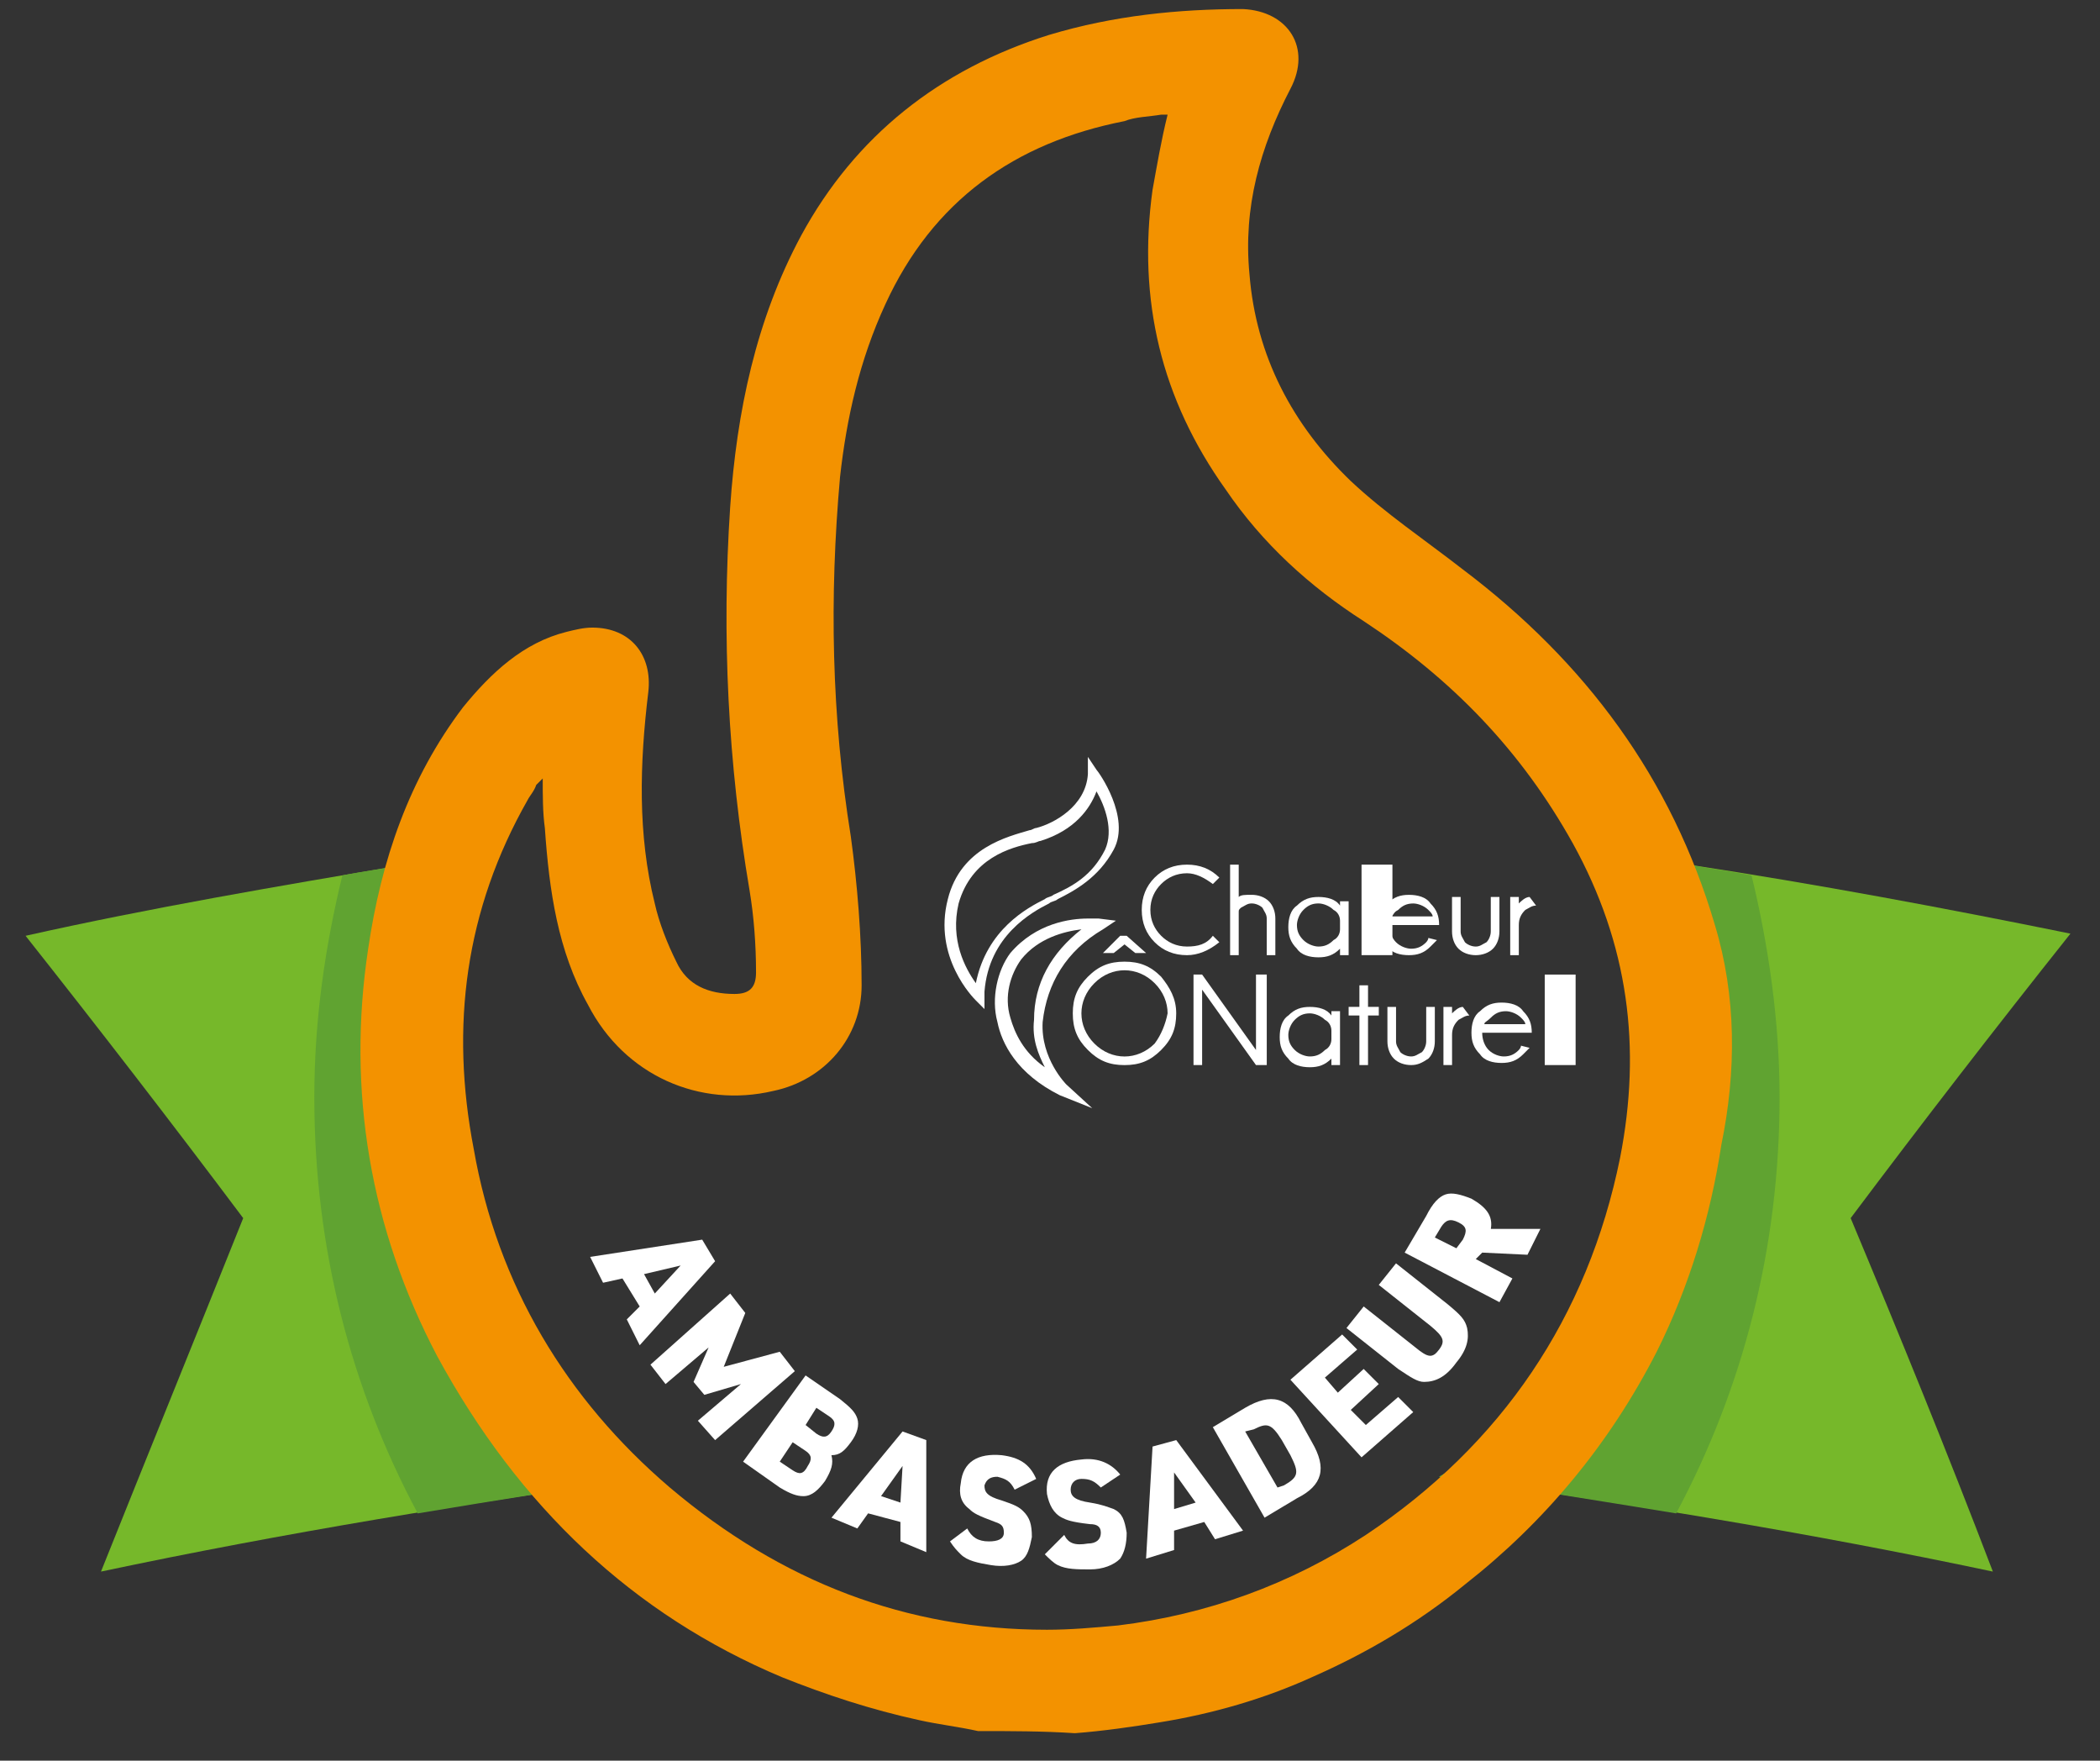 <svg xmlns="http://www.w3.org/2000/svg" width="68" height="57" viewBox="0 0 68 57" fill="none"><rect x="0" y="0" width="68" height="57" fill="#333333" stroke="none"/><path d="M7.875 39.436C6.34 43.273 4.805 47.041 3.27 50.879C9.201 49.623 15.201 48.646 21.202 47.809C19.039 46.553 16.876 45.367 14.643 44.181C14.155 38.808 13.666 33.366 13.108 27.993C8.992 28.691 4.875 29.389 0.828 30.296C3.2 33.296 5.573 36.366 7.875 39.436Z" fill="#76B82A"></path><path d="M59.926 39.436C61.531 43.273 63.066 47.041 64.531 50.879C58.601 49.623 52.6 48.646 46.6 47.809C48.763 46.553 50.925 45.367 53.158 44.181C53.647 38.808 54.135 33.366 54.693 27.993C58.81 28.621 62.926 29.389 67.043 30.226C64.601 33.296 62.229 36.366 59.926 39.436Z" fill="#76B82A"></path><path d="M14.643 44.181C14.155 38.808 13.666 33.366 13.108 27.993C12.411 28.133 11.783 28.203 11.085 28.342C10.527 30.645 10.178 33.017 10.178 35.529C10.178 40.413 11.364 44.948 13.527 48.995C16.039 48.576 18.62 48.157 21.132 47.809C19.039 46.553 16.876 45.367 14.643 44.181Z" fill="#60A331"></path><path d="M54.275 48.995C56.438 44.948 57.624 40.413 57.624 35.529C57.624 33.087 57.275 30.645 56.717 28.342C56.019 28.203 55.391 28.133 54.693 27.993C54.205 33.366 53.716 38.808 53.158 44.181C50.925 45.367 48.763 46.553 46.6 47.809C49.181 48.157 51.693 48.576 54.275 48.995Z" fill="#60A331"></path><path d="M55.53 29.947C54.135 25.202 51.344 21.434 47.367 18.434C46.111 17.457 44.855 16.62 43.739 15.573C41.855 13.759 40.669 11.526 40.459 8.875C40.25 6.712 40.808 4.758 41.785 2.875C42.483 1.549 41.715 0.363 40.25 0.293C38.157 0.293 36.063 0.502 33.97 1.13C30.412 2.247 27.691 4.41 25.946 7.619C24.481 10.34 23.853 13.341 23.644 16.41C23.365 20.597 23.574 24.713 24.272 28.83C24.411 29.667 24.481 30.574 24.481 31.482C24.481 31.97 24.272 32.179 23.783 32.179C22.946 32.179 22.248 31.9 21.899 31.133C21.62 30.574 21.341 29.877 21.202 29.249C20.644 27.016 20.713 24.713 20.992 22.411C21.132 21.225 20.434 20.318 19.178 20.318C18.899 20.318 18.62 20.388 18.341 20.457C16.946 20.806 15.899 21.783 14.992 22.899C13.248 25.202 12.341 27.853 11.922 30.714C11.224 35.319 11.992 39.785 14.155 43.901C16.806 48.785 20.504 52.274 25.318 54.297C26.714 54.855 28.179 55.344 29.784 55.693C30.412 55.832 31.04 55.902 31.668 56.042C32.714 56.042 33.761 56.042 34.807 56.111C35.715 56.042 36.691 55.902 37.529 55.763C39.273 55.483 40.948 54.995 42.483 54.297C44.227 53.53 45.901 52.553 47.436 51.297C50.018 49.274 52.111 46.762 53.646 43.761C54.693 41.668 55.391 39.366 55.739 37.063C56.228 34.691 56.228 32.249 55.53 29.947ZM52.46 37.482C51.413 42.645 48.623 46.762 44.227 49.692C41.785 51.297 39.064 52.274 36.203 52.623C35.435 52.693 34.668 52.762 33.901 52.762C29.365 52.762 25.318 51.227 21.69 48.157C18.341 45.297 16.108 41.599 15.341 37.203C14.573 33.226 15.062 29.458 17.085 25.9C17.155 25.76 17.294 25.62 17.364 25.411C17.364 25.411 17.434 25.341 17.574 25.202C17.574 25.76 17.574 26.318 17.643 26.807C17.783 28.83 18.062 30.784 19.039 32.528C20.225 34.831 22.667 35.877 25.039 35.319C26.714 34.97 27.9 33.575 27.9 31.9C27.9 30.295 27.761 28.621 27.551 27.086C26.923 23.178 26.853 19.341 27.202 15.434C27.412 13.55 27.83 11.666 28.668 9.852C30.203 6.503 32.854 4.619 36.412 3.921C36.761 3.782 37.18 3.782 37.599 3.712C37.668 3.712 37.738 3.712 37.808 3.712C37.599 4.549 37.459 5.386 37.319 6.154C36.831 9.712 37.599 12.922 39.692 15.852C40.878 17.597 42.413 18.992 44.157 20.108C47.018 21.992 49.251 24.295 50.925 27.295C52.739 30.574 53.158 33.923 52.46 37.482Z" fill="#F39200"></path><path d="M20.156 41.389L19.528 41.528L19.109 40.691L22.738 40.133L23.156 40.831L20.714 43.552L20.296 42.714L20.714 42.296L20.156 41.389ZM22.04 40.97L20.854 41.249L21.203 41.877L22.04 40.97Z" fill="white"></path><path d="M23.644 41.878L24.133 42.506L23.435 44.25L25.249 43.762L25.737 44.39L23.156 46.623L22.598 45.995L23.993 44.808L22.807 45.157L22.458 44.739L22.946 43.622L21.551 44.808L21.062 44.18L23.644 41.878Z" fill="white"></path><path d="M26.086 44.529L27.202 45.297C27.551 45.576 27.691 45.715 27.761 45.925C27.83 46.134 27.761 46.413 27.551 46.692C27.342 46.971 27.202 47.111 26.923 47.111C26.993 47.39 26.923 47.599 26.714 47.948C26.505 48.227 26.295 48.437 26.016 48.437C25.807 48.437 25.598 48.367 25.249 48.157L24.062 47.32L26.086 44.529ZM25.667 47.599C25.877 47.739 26.016 47.739 26.156 47.46C26.295 47.25 26.295 47.111 26.086 46.971L25.667 46.692L25.249 47.32L25.667 47.599ZM26.435 46.413C26.644 46.553 26.784 46.553 26.923 46.343C27.063 46.134 27.063 45.995 26.853 45.855L26.435 45.576L26.086 46.134L26.435 46.413Z" fill="white"></path><path d="M28.11 48.994L27.761 49.483L26.924 49.134L29.226 46.343L29.994 46.622V50.25L29.157 49.901V49.273L28.11 48.994ZM29.226 47.459L28.529 48.436L29.157 48.645L29.226 47.459Z" fill="white"></path><path d="M31.32 49.483C31.459 49.762 31.669 49.902 32.018 49.902C32.297 49.902 32.506 49.832 32.506 49.623C32.506 49.413 32.436 49.344 32.227 49.274C31.669 49.065 31.529 48.995 31.39 48.855C31.111 48.646 31.041 48.367 31.111 48.018C31.18 47.32 31.669 47.041 32.436 47.111C32.995 47.181 33.343 47.39 33.553 47.879L32.855 48.227C32.715 47.948 32.576 47.879 32.297 47.809C32.087 47.809 31.948 47.879 31.878 48.088C31.878 48.297 31.948 48.437 32.436 48.576C32.855 48.716 32.995 48.785 33.134 48.925C33.343 49.134 33.413 49.344 33.413 49.762C33.343 50.111 33.273 50.39 33.064 50.53C32.855 50.669 32.506 50.739 32.087 50.669C31.669 50.6 31.32 50.53 31.111 50.321C30.971 50.181 30.901 50.111 30.762 49.902L31.32 49.483Z" fill="white"></path><path d="M34.46 49.692C34.599 49.971 34.809 50.041 35.227 49.971C35.507 49.971 35.646 49.831 35.646 49.622C35.646 49.413 35.507 49.343 35.297 49.343C34.669 49.273 34.53 49.203 34.39 49.134C34.111 48.994 33.972 48.715 33.902 48.366C33.832 47.668 34.251 47.319 35.018 47.25C35.576 47.18 35.995 47.389 36.274 47.738L35.646 48.157C35.437 47.947 35.297 47.878 35.018 47.878C34.809 47.878 34.669 48.017 34.669 48.227C34.669 48.436 34.809 48.575 35.297 48.645C35.716 48.715 35.855 48.785 36.065 48.855C36.344 48.994 36.414 49.203 36.483 49.622C36.483 49.971 36.414 50.25 36.274 50.459C36.065 50.669 35.716 50.808 35.297 50.808C34.879 50.808 34.53 50.808 34.251 50.669C34.111 50.599 33.972 50.459 33.832 50.32L34.46 49.692Z" fill="white"></path><path d="M38.018 49.553V50.181L37.111 50.46L37.321 46.831L38.088 46.622L40.251 49.553L39.344 49.832L38.995 49.273L38.018 49.553ZM38.018 47.669V48.855L38.716 48.645L38.018 47.669Z" fill="white"></path><path d="M39.273 46.204L40.32 45.576C41.157 45.087 41.715 45.227 42.134 46.064L42.483 46.692C42.971 47.529 42.832 48.088 41.995 48.506L40.948 49.134L39.273 46.204ZM41.576 48.088C42.064 47.809 42.064 47.669 41.785 47.111L41.506 46.622C41.157 46.064 41.018 46.064 40.599 46.274L40.32 46.343L41.367 48.157L41.576 48.088Z" fill="white"></path><path d="M41.785 44.668L43.46 43.203L43.948 43.691L42.901 44.599L43.32 45.087L44.157 44.319L44.646 44.808L43.739 45.645L44.227 46.134L45.274 45.227L45.762 45.715L44.088 47.18L41.785 44.668Z" fill="white"></path><path d="M44.158 42.296L45.832 43.621C46.251 43.97 46.391 43.97 46.6 43.691C46.809 43.412 46.739 43.273 46.321 42.924L44.646 41.598L45.204 40.9L46.879 42.226C47.298 42.575 47.437 42.715 47.507 42.994C47.577 43.342 47.507 43.691 47.158 44.11C46.809 44.598 46.46 44.738 46.111 44.738C45.902 44.738 45.693 44.598 45.274 44.319L43.6 42.994L44.158 42.296Z" fill="white"></path><path d="M48.973 41.389L48.554 42.157L45.484 40.552L46.182 39.366C46.391 38.947 46.601 38.738 46.81 38.668C47.019 38.598 47.298 38.668 47.647 38.807C48.136 39.087 48.345 39.366 48.275 39.784H49.88L49.461 40.622L47.996 40.552L47.787 40.761L48.973 41.389ZM47.368 40.133C47.508 39.854 47.508 39.715 47.229 39.575C46.95 39.435 46.81 39.505 46.67 39.715L46.461 40.063L47.159 40.412L47.368 40.133Z" fill="white"></path><path d="M35.506 25.62C35.297 26.178 34.808 26.876 33.692 27.225C33.622 27.225 33.553 27.295 33.413 27.295C32.715 27.434 31.459 27.783 31.041 29.248C30.762 30.435 31.25 31.342 31.599 31.83C31.948 30.086 33.273 29.388 33.832 29.109C33.901 29.039 34.041 29.039 34.111 28.969C34.739 28.69 35.367 28.341 35.785 27.504C36.064 26.876 35.785 26.109 35.506 25.62ZM31.878 32.667L31.599 32.388C31.529 32.319 30.203 30.993 30.692 29.109C31.11 27.434 32.645 27.085 33.343 26.876C33.413 26.876 33.483 26.806 33.553 26.806C34.111 26.667 35.157 26.109 35.227 25.062V24.504L35.506 24.922C35.576 24.992 36.623 26.458 36.064 27.504C35.576 28.411 34.808 28.83 34.25 29.109C34.18 29.179 34.041 29.179 33.971 29.248C33.413 29.528 32.017 30.295 31.878 32.109V32.667Z" fill="white"></path><path d="M35.018 30.086C34.46 30.156 33.623 30.365 33.065 31.063C32.716 31.551 32.506 32.249 32.716 32.947C32.855 33.435 33.134 34.063 33.832 34.552C33.623 34.133 33.413 33.645 33.483 33.017C33.483 31.831 34.041 30.854 35.018 30.086ZM35.367 35.877L34.32 35.459C32.925 34.761 32.437 33.784 32.297 33.086C32.088 32.319 32.297 31.412 32.716 30.854C33.553 29.877 34.669 29.737 35.227 29.737C35.437 29.737 35.576 29.737 35.576 29.737L36.135 29.807L35.716 30.086C34.53 30.784 33.902 31.831 33.762 33.086C33.692 34.273 34.53 35.11 34.53 35.11L35.367 35.877Z" fill="white"></path><path d="M39.273 30.295L39.483 30.504C39.134 30.783 38.785 30.923 38.436 30.923C38.017 30.923 37.668 30.783 37.389 30.504C37.11 30.225 36.971 29.876 36.971 29.457C36.971 29.039 37.11 28.69 37.389 28.411C37.668 28.132 38.017 27.992 38.436 27.992C38.855 27.992 39.203 28.132 39.483 28.411L39.273 28.62C38.994 28.411 38.715 28.271 38.436 28.271C38.087 28.271 37.808 28.411 37.599 28.62C37.389 28.829 37.25 29.109 37.25 29.457C37.25 29.806 37.389 30.085 37.599 30.295C37.808 30.504 38.087 30.644 38.436 30.644C38.785 30.644 39.064 30.574 39.273 30.295Z" fill="white"></path><path d="M39.832 27.992H40.111V29.039C40.181 28.969 40.32 28.969 40.53 28.969C40.739 28.969 40.948 29.039 41.088 29.178C41.227 29.318 41.297 29.527 41.297 29.736V30.923H41.018V29.736C41.018 29.597 40.948 29.527 40.879 29.388C40.809 29.318 40.669 29.248 40.53 29.248C40.39 29.248 40.32 29.318 40.181 29.388C40.111 29.457 40.111 29.457 40.111 29.527V30.923H39.832V27.992Z" fill="white"></path><path d="M43.391 30.086V29.807C43.391 29.667 43.322 29.527 43.182 29.458C43.042 29.318 42.833 29.248 42.694 29.248C42.484 29.248 42.345 29.318 42.205 29.458C42.066 29.597 41.996 29.807 41.996 29.946C41.996 30.155 42.066 30.295 42.205 30.434C42.345 30.574 42.554 30.644 42.694 30.644C42.903 30.644 43.042 30.574 43.182 30.434C43.322 30.365 43.391 30.225 43.391 30.086ZM43.67 30.923H43.391V30.714C43.182 30.923 42.973 30.993 42.694 30.993C42.414 30.993 42.135 30.923 41.996 30.714C41.787 30.504 41.717 30.295 41.717 30.016C41.717 29.737 41.787 29.458 41.996 29.318C42.205 29.109 42.414 29.039 42.694 29.039C42.973 29.039 43.252 29.109 43.391 29.318V29.179H43.67V30.923Z" fill="white"></path><rect x="44.088" y="27.992" width="1" height="2.93" fill="white"></rect><path d="M45.065 29.668H46.391C46.391 29.598 46.321 29.528 46.251 29.458C46.112 29.319 45.902 29.249 45.763 29.249C45.553 29.249 45.414 29.319 45.275 29.458C45.135 29.528 45.135 29.598 45.065 29.668ZM44.995 29.947C44.995 30.156 45.065 30.365 45.205 30.505C45.344 30.644 45.553 30.714 45.693 30.714C45.902 30.714 46.042 30.644 46.181 30.505C46.181 30.505 46.251 30.435 46.251 30.365L46.53 30.435C46.461 30.505 46.391 30.575 46.321 30.644C46.112 30.854 45.902 30.923 45.623 30.923C45.344 30.923 45.065 30.854 44.926 30.644C44.716 30.435 44.647 30.226 44.647 29.947C44.647 29.668 44.716 29.388 44.926 29.249C45.135 29.04 45.344 28.97 45.623 28.97C45.902 28.97 46.181 29.04 46.321 29.249C46.53 29.458 46.6 29.668 46.6 29.947H44.995Z" fill="white"></path><path d="M47.785 30.923C47.576 30.923 47.366 30.853 47.227 30.714C47.087 30.574 47.018 30.365 47.018 30.155V29.039H47.297V30.155C47.297 30.295 47.366 30.365 47.436 30.504C47.506 30.574 47.645 30.644 47.785 30.644C47.925 30.644 47.994 30.574 48.134 30.504C48.204 30.434 48.273 30.295 48.273 30.155V29.039H48.553V30.155C48.553 30.365 48.483 30.574 48.343 30.714C48.204 30.853 47.994 30.923 47.785 30.923Z" fill="white"></path><path d="M49.74 29.318C49.6 29.318 49.53 29.388 49.391 29.458C49.251 29.597 49.181 29.737 49.181 29.946V30.923H48.902V29.039H49.181V29.248C49.251 29.179 49.391 29.039 49.53 29.039L49.74 29.318Z" fill="white"></path><path d="M37.39 33.784C37.111 34.063 36.762 34.203 36.413 34.203C36.064 34.203 35.715 34.063 35.436 33.784C35.157 33.505 35.017 33.156 35.017 32.807C35.017 32.459 35.157 32.11 35.436 31.831C35.715 31.551 36.064 31.412 36.413 31.412C36.762 31.412 37.111 31.551 37.39 31.831C37.669 32.11 37.808 32.459 37.808 32.807C37.739 33.156 37.599 33.505 37.39 33.784ZM37.599 31.621C37.25 31.272 36.901 31.133 36.413 31.133C35.924 31.133 35.576 31.272 35.227 31.621C34.878 31.97 34.738 32.319 34.738 32.807C34.738 33.296 34.878 33.645 35.227 33.993C35.576 34.342 35.924 34.482 36.413 34.482C36.901 34.482 37.25 34.342 37.599 33.993C37.948 33.645 38.087 33.296 38.087 32.807C38.087 32.319 37.878 31.97 37.599 31.621Z" fill="white"></path><path d="M36.064 30.853L36.413 30.574L36.761 30.853H37.11L36.482 30.295H36.273L35.715 30.853H36.064Z" fill="white"></path><path d="M38.926 31.551L40.67 33.993V31.551H41.019V34.481H40.67L38.926 32.039V34.481H38.647V31.551H38.926Z" fill="white"></path><path d="M43.112 33.644V33.365C43.112 33.226 43.042 33.086 42.903 33.016C42.763 32.877 42.554 32.807 42.414 32.807C42.205 32.807 42.066 32.877 41.926 33.016C41.786 33.156 41.717 33.365 41.717 33.505C41.717 33.714 41.786 33.854 41.926 33.993C42.066 34.133 42.275 34.202 42.414 34.202C42.624 34.202 42.763 34.133 42.903 33.993C43.042 33.923 43.112 33.784 43.112 33.644ZM43.391 34.481H43.112V34.272C42.903 34.481 42.693 34.551 42.414 34.551C42.135 34.551 41.856 34.481 41.717 34.272C41.507 34.063 41.438 33.854 41.438 33.575C41.438 33.295 41.507 33.016 41.717 32.877C41.926 32.667 42.135 32.598 42.414 32.598C42.693 32.598 42.972 32.667 43.112 32.877V32.737H43.391V34.481Z" fill="white"></path><path d="M44.019 32.597V31.899H44.298V32.597H44.647V32.876H44.298V34.481H44.019V32.876H43.67V32.597H44.019Z" fill="white"></path><path d="M45.693 34.481C45.484 34.481 45.275 34.412 45.135 34.272C44.996 34.133 44.926 33.923 44.926 33.714V32.598H45.205V33.714C45.205 33.854 45.275 33.923 45.344 34.063C45.414 34.133 45.554 34.202 45.693 34.202C45.833 34.202 45.903 34.133 46.042 34.063C46.112 33.993 46.182 33.854 46.182 33.714V32.598H46.461V33.714C46.461 33.923 46.391 34.133 46.252 34.272C46.042 34.412 45.903 34.481 45.693 34.481Z" fill="white"></path><path d="M47.578 32.877C47.438 32.877 47.368 32.947 47.229 33.016C47.089 33.156 47.019 33.295 47.019 33.505V34.481H46.74V32.598H47.019V32.807C47.089 32.737 47.229 32.598 47.368 32.598L47.578 32.877Z" fill="white"></path><path d="M48.065 33.156H49.391C49.391 33.086 49.321 33.016 49.251 32.946C49.112 32.807 48.902 32.737 48.763 32.737C48.553 32.737 48.414 32.807 48.275 32.946C48.135 33.086 48.065 33.086 48.065 33.156ZM47.995 33.435C47.995 33.644 48.065 33.853 48.205 33.993C48.344 34.133 48.553 34.202 48.693 34.202C48.902 34.202 49.042 34.133 49.181 33.993C49.181 33.993 49.251 33.923 49.251 33.853L49.53 33.923C49.461 33.993 49.391 34.063 49.321 34.133C49.112 34.342 48.902 34.412 48.623 34.412C48.344 34.412 48.065 34.342 47.926 34.133C47.716 33.923 47.647 33.714 47.647 33.435C47.647 33.156 47.716 32.877 47.926 32.737C48.135 32.528 48.344 32.458 48.623 32.458C48.902 32.458 49.181 32.528 49.321 32.737C49.53 32.946 49.6 33.156 49.6 33.435H47.995Z" fill="white"></path><rect x="50.02" y="31.551" width="1" height="2.93" fill="white"></rect></svg>